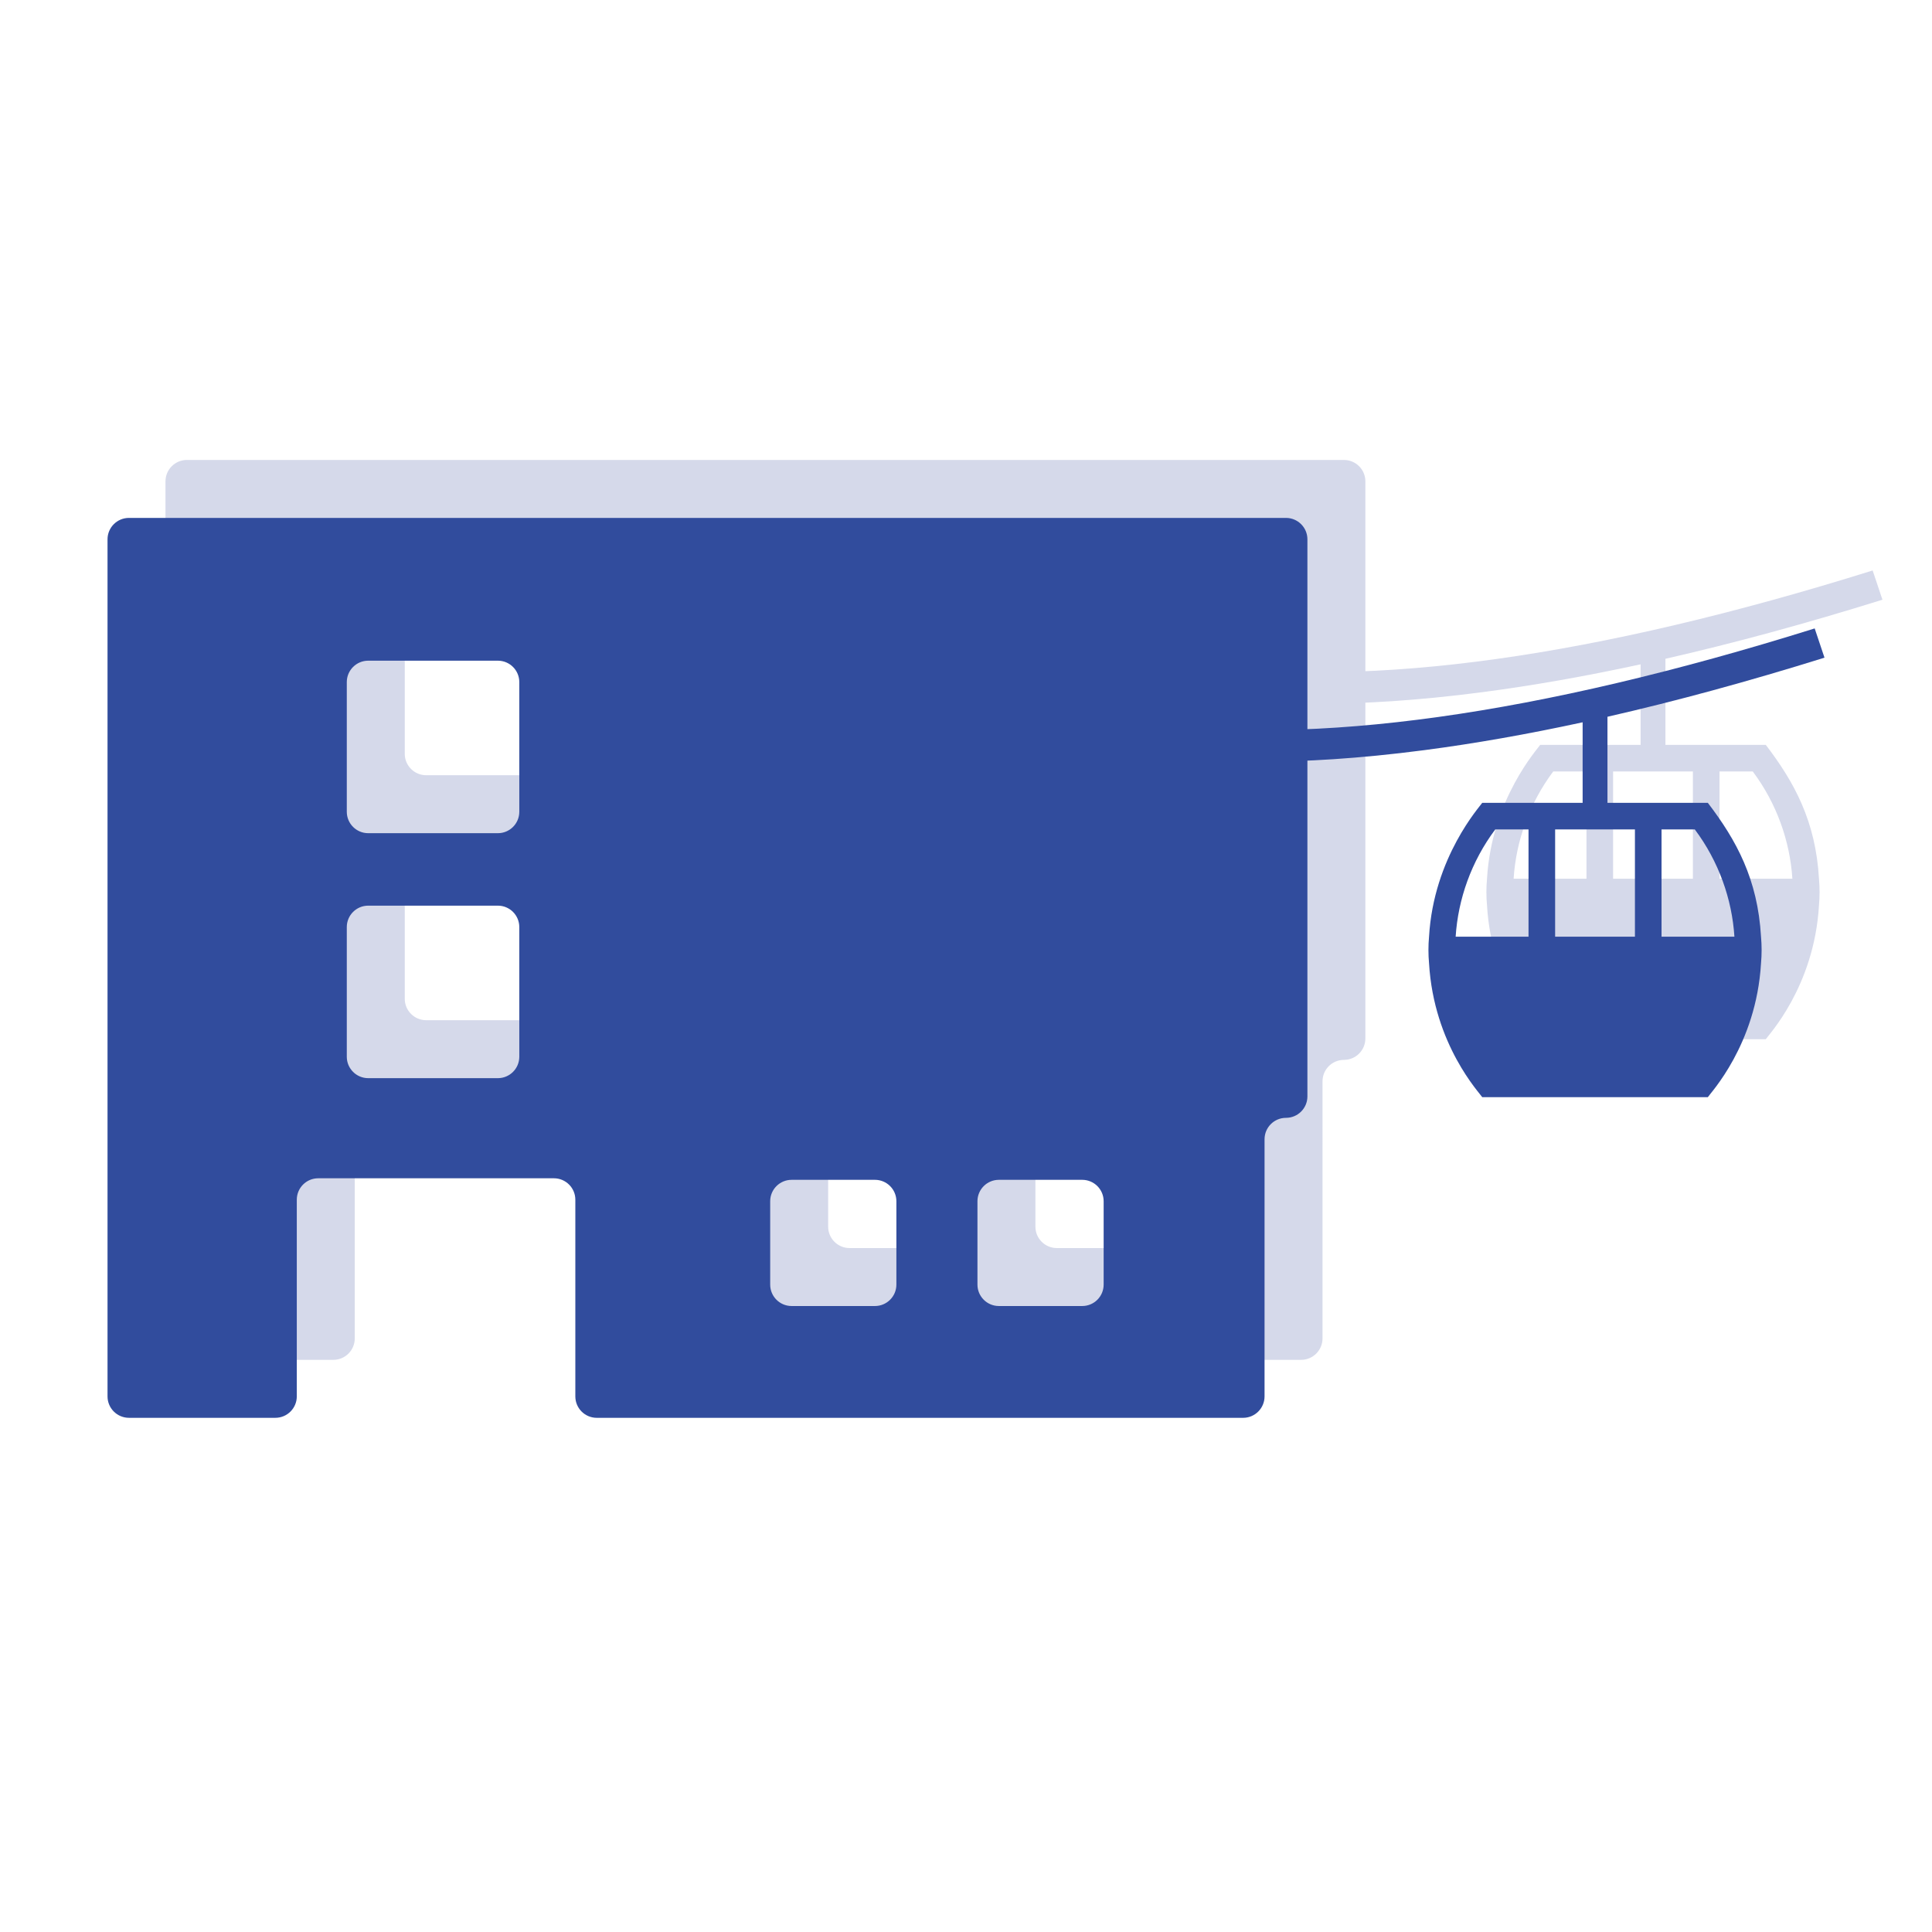 <?xml version="1.0" encoding="UTF-8"?> <!-- Generator: Adobe Illustrator 24.2.1, SVG Export Plug-In . SVG Version: 6.00 Build 0) --> <svg xmlns="http://www.w3.org/2000/svg" xmlns:xlink="http://www.w3.org/1999/xlink" version="1.1" id="Ebene_1" x="0px" y="0px" viewBox="0 0 141.732 141.732" style="enable-background:new 0 0 141.732 141.732;" xml:space="preserve"> <g> <g> <path style="fill:#D5D9EA;" d="M133.441,64.465c-0.242-4.217-1.801-7.071-3.903-9.822H112.99 c-0.142,0.237-3.566,3.977-3.903,9.822c-0.059,0.644-0.059,1.307,0,1.951c0.353,6,3.745,9.548,3.903,9.822h8.274h8.274 c0.156-0.271,3.55-3.82,3.903-9.822C133.499,65.772,133.499,65.109,133.441,64.465z M116.386,64.465h-5.347 c0.175-2.751,1.151-5.529,2.907-7.871h2.439V64.465z M124.191,64.465h-2.927h-2.927v-7.871h2.927h2.927V64.465z M126.143,64.465 v-7.871h2.439c1.756,2.342,2.732,5.119,2.907,7.871H126.143z"></path> <path style="fill:#D5D9EA;" d="M12.14,35.314v62.873c0,0.868,0.704,1.572,1.572,1.572h10.741c0.868,0,1.572-0.704,1.572-1.572 V83.759c0-0.868,0.704-1.572,1.572-1.572h17.29c0.868,0,1.572,0.704,1.572,1.572v14.429c0,0.868,0.704,1.572,1.572,1.572h47.417 c0.868,0,1.572-0.704,1.572-1.572V79.325c0-0.868,0.704-1.572,1.572-1.572l0,0c0.868,0,1.572-0.704,1.572-1.572V35.314 c0-0.868-0.704-1.572-1.572-1.572H13.712C12.844,33.742,12.14,34.446,12.14,35.314z M40.776,74.842h-9.511 c-0.868,0-1.572-0.704-1.572-1.572v-9.511c0-0.868,0.704-1.572,1.572-1.572h9.511c0.868,0,1.572,0.704,1.572,1.572v9.511 C42.348,74.138,41.644,74.842,40.776,74.842z M40.776,56.871h-9.511c-0.868,0-1.572-0.704-1.572-1.572v-9.511 c0-0.868,0.704-1.572,1.572-1.572h9.511c0.868,0,1.572,0.704,1.572,1.572V55.3C42.348,56.168,41.644,56.871,40.776,56.871z M68.439,91.558h-6.114c-0.868,0-1.572-0.704-1.572-1.572v-6.114c0-0.868,0.704-1.572,1.572-1.572h6.114 c0.868,0,1.572,0.704,1.572,1.572v6.114C70.011,90.854,69.307,91.558,68.439,91.558z M83.644,91.558h-6.114 c-0.868,0-1.572-0.704-1.572-1.572v-6.114c0-0.868,0.704-1.572,1.572-1.572h6.114c0.868,0,1.572,0.704,1.572,1.572v6.114 C85.216,90.854,84.512,91.558,83.644,91.558z"></path> <path style="fill:#D5D9EA;" d="M137.378,41.85c-20.321,6.36-36.855,8.67-49.331,6.871c-0.731-0.105-1.17-0.169-1.517-0.162 l0.044,2.277c0.17-0.001,0.64,0.066,1.148,0.139c1.625,0.234,4.525,0.652,9,0.652c3.179,0,7.152-0.211,12.027-0.849 c3.681-0.482,7.553-1.164,11.605-2.042v6.402h1.822V48.33c5.041-1.15,10.352-2.596,15.921-4.335L137.378,41.85z"></path> </g> <g> <g> <g> <path style="fill:#314C9D;" d="M129.189,68.717c-0.242-4.217-1.801-7.071-3.903-9.822h-16.548 c-0.142,0.237-3.566,3.977-3.903,9.822c-0.059,0.644-0.059,1.307,0,1.951c0.353,6,3.745,9.548,3.903,9.822h8.274h8.274 c0.156-0.271,3.55-3.82,3.903-9.822C129.247,70.024,129.247,69.361,129.189,68.717z M112.134,68.717h-5.347 c0.175-2.751,1.151-5.529,2.907-7.871h2.439V68.717z M119.939,68.717h-2.927h-2.927v-7.871h2.927h2.927V68.717z M121.891,68.717 v-7.871h2.439c1.756,2.342,2.732,5.119,2.907,7.871H121.891z"></path> </g> <path style="fill:#314C9D;" d="M7.888,39.566v62.873c0,0.868,0.704,1.572,1.572,1.572h10.741c0.868,0,1.572-0.704,1.572-1.572 V88.011c0-0.868,0.704-1.572,1.572-1.572h17.29c0.868,0,1.572,0.704,1.572,1.572v14.429c0,0.868,0.704,1.572,1.572,1.572h47.417 c0.868,0,1.572-0.704,1.572-1.572V83.577c0-0.868,0.704-1.572,1.572-1.572l0,0c0.868,0,1.572-0.704,1.572-1.572V39.566 c0-0.868-0.704-1.572-1.572-1.572H9.46C8.592,37.994,7.888,38.698,7.888,39.566z M36.524,79.094h-9.511 c-0.868,0-1.572-0.704-1.572-1.572v-9.511c0-0.868,0.704-1.572,1.572-1.572h9.511c0.868,0,1.572,0.704,1.572,1.572v9.511 C38.096,78.39,37.392,79.094,36.524,79.094z M36.524,61.123h-9.511c-0.868,0-1.572-0.704-1.572-1.572v-9.511 c0-0.868,0.704-1.572,1.572-1.572h9.511c0.868,0,1.572,0.704,1.572,1.572v9.511C38.096,60.42,37.392,61.123,36.524,61.123z M64.187,95.81h-6.114c-0.868,0-1.572-0.704-1.572-1.572v-6.114c0-0.868,0.704-1.572,1.572-1.572h6.114 c0.868,0,1.572,0.704,1.572,1.572v6.114C65.759,95.106,65.055,95.81,64.187,95.81z M79.392,95.81h-6.114 c-0.868,0-1.572-0.704-1.572-1.572v-6.114c0-0.868,0.704-1.572,1.572-1.572h6.114c0.868,0,1.572,0.704,1.572,1.572v6.114 C80.964,95.106,80.261,95.81,79.392,95.81z"></path> <path style="fill:#314C9D;" d="M133.126,46.102c-20.321,6.36-36.855,8.67-49.331,6.871c-0.731-0.105-1.17-0.169-1.517-0.162 l0.044,2.277c0.17-0.001,0.64,0.066,1.148,0.139c1.625,0.234,4.525,0.652,9,0.652c3.179,0,7.152-0.211,12.027-0.849 c3.681-0.482,7.553-1.164,11.605-2.042v6.402h1.822v-6.808c5.041-1.15,10.352-2.596,15.921-4.335L133.126,46.102z"></path> </g> </g> </g> </svg> 